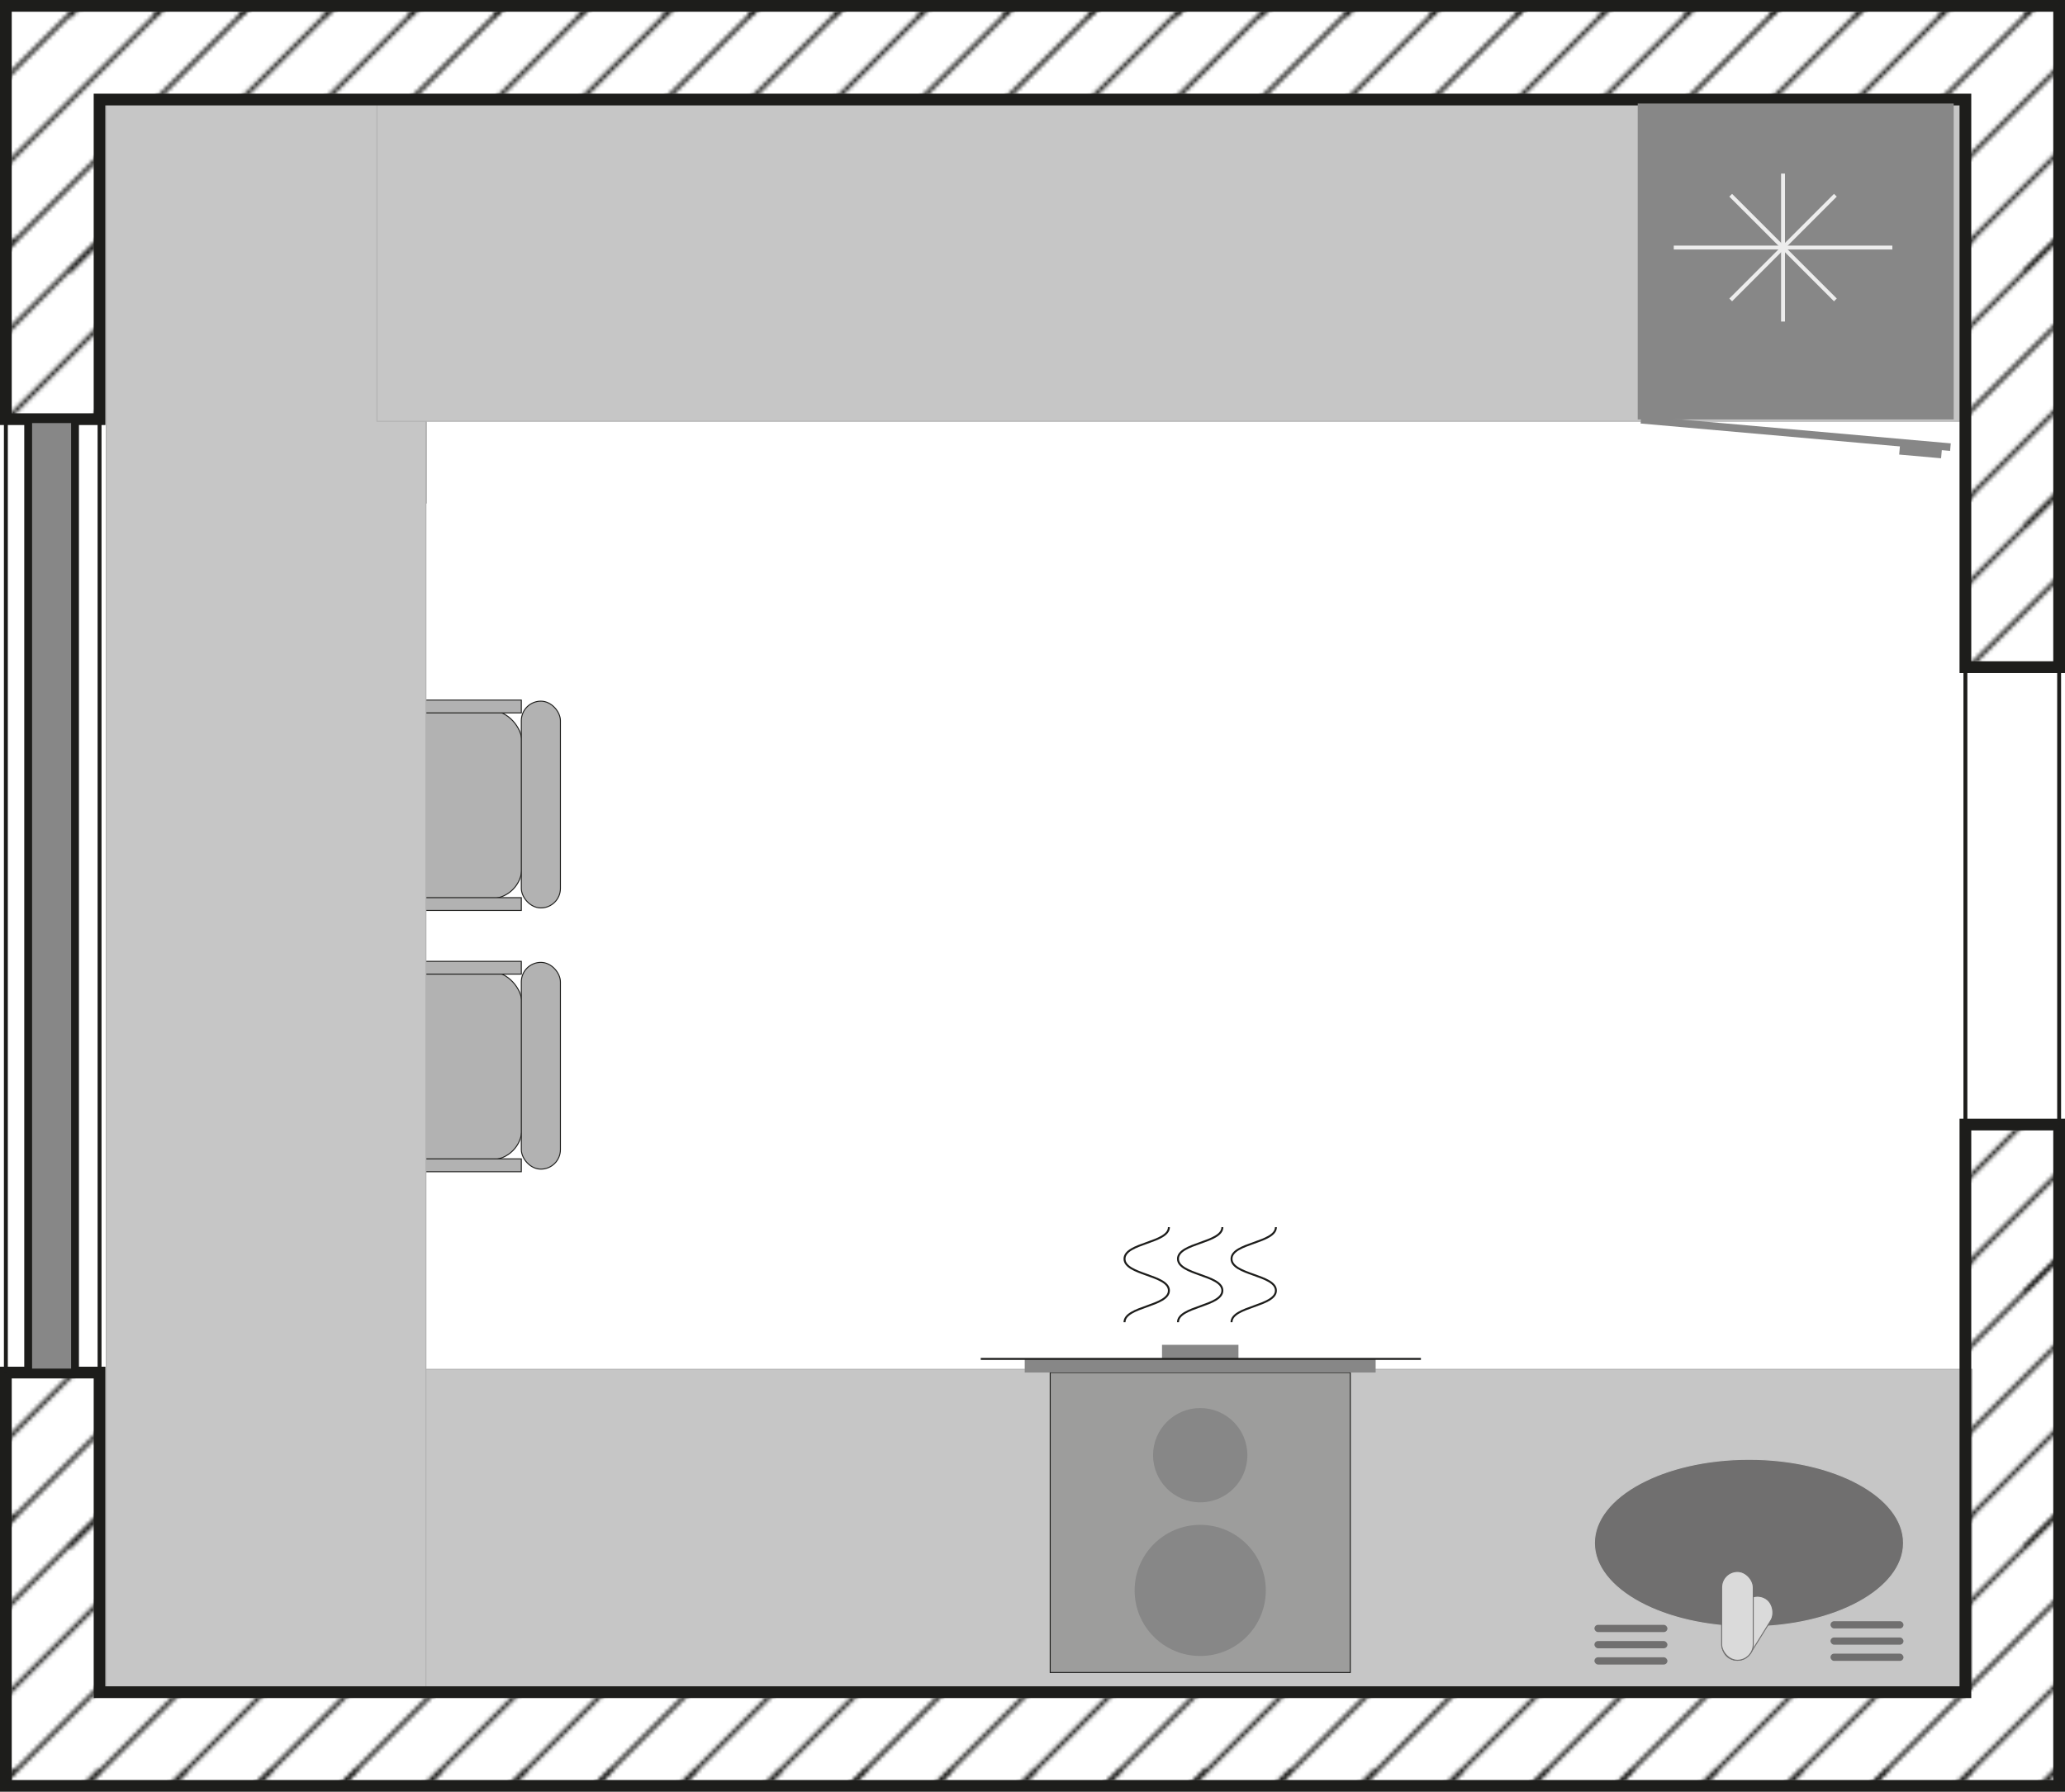 <?xml version="1.0" encoding="UTF-8"?> <svg xmlns="http://www.w3.org/2000/svg" xmlns:xlink="http://www.w3.org/1999/xlink" viewBox="0 0 527.65 457.93"> <defs> <style>.cls-1,.cls-10,.cls-2,.cls-9{fill:none;}.cls-2,.cls-3,.cls-5,.cls-6,.cls-7,.cls-9{stroke:#1d1d1b;}.cls-10,.cls-11,.cls-12,.cls-2,.cls-3,.cls-4,.cls-5,.cls-6,.cls-7,.cls-9{stroke-miterlimit:10;}.cls-3{fill:#b2b2b2;}.cls-11,.cls-12,.cls-3,.cls-4,.cls-7{stroke-width:0.25px;}.cls-4{fill:#c6c6c6;stroke:#b2b2b2;}.cls-5{stroke-width:3px;fill:url(#Новый_образец_узора_12);}.cls-6,.cls-8{fill:#878787;}.cls-6{stroke-width:2px;}.cls-7{fill:#9d9d9c;}.cls-9{stroke-width:0.5px;}.cls-10{stroke:#ededed;}.cls-11,.cls-13{fill:#706f6f;}.cls-11{stroke:#c6c6c6;}.cls-12{fill:#dadada;stroke:#706f6f;}</style> <pattern id="Новый_образец_узора_12" data-name="Новый образец узора 12" width="325.98" height="325.98" patternUnits="userSpaceOnUse" viewBox="0 0 325.98 325.98"> <rect class="cls-1" width="325.98" height="325.98"></rect> <line class="cls-2" x1="300.32" y1="395.37" x2="373.89" y2="321.8"></line> <line class="cls-2" x1="322.02" y1="395.37" x2="395.58" y2="321.8"></line> <line class="cls-2" x1="-25.66" y1="395.37" x2="47.9" y2="321.8"></line> <line class="cls-2" x1="-3.96" y1="395.37" x2="69.6" y2="321.8"></line> <line class="cls-2" x1="17.73" y1="395.37" x2="91.3" y2="321.8"></line> <line class="cls-2" x1="39.43" y1="395.37" x2="112.99" y2="321.8"></line> <line class="cls-2" x1="61.12" y1="395.37" x2="134.69" y2="321.8"></line> <line class="cls-2" x1="82.82" y1="395.37" x2="156.38" y2="321.8"></line> <line class="cls-2" x1="104.51" y1="395.37" x2="178.08" y2="321.8"></line> <line class="cls-2" x1="126.21" y1="395.37" x2="199.77" y2="321.8"></line> <line class="cls-2" x1="147.91" y1="395.37" x2="221.47" y2="321.8"></line> <line class="cls-2" x1="169.6" y1="395.37" x2="243.17" y2="321.8"></line> <line class="cls-2" x1="191.3" y1="395.37" x2="264.86" y2="321.8"></line> <line class="cls-2" x1="212.99" y1="395.37" x2="286.56" y2="321.8"></line> <line class="cls-2" x1="234.69" y1="395.37" x2="308.25" y2="321.8"></line> <line class="cls-2" x1="256.38" y1="395.37" x2="329.95" y2="321.8"></line> <line class="cls-2" x1="278.08" y1="395.37" x2="351.64" y2="321.8"></line> <line class="cls-2" x1="-69.6" y1="395.37" x2="3.96" y2="321.8"></line> <line class="cls-2" x1="-47.9" y1="395.37" x2="25.66" y2="321.8"></line> <line class="cls-2" x1="300.32" y1="330.17" x2="373.89" y2="256.61"></line> <line class="cls-2" x1="322.02" y1="330.17" x2="395.58" y2="256.61"></line> <line class="cls-2" x1="-25.66" y1="330.17" x2="47.9" y2="256.61"></line> <line class="cls-2" x1="-3.96" y1="330.17" x2="69.6" y2="256.61"></line> <line class="cls-2" x1="17.73" y1="330.17" x2="91.3" y2="256.61"></line> <line class="cls-2" x1="39.43" y1="330.17" x2="112.99" y2="256.61"></line> <line class="cls-2" x1="61.12" y1="330.17" x2="134.69" y2="256.61"></line> <line class="cls-2" x1="82.82" y1="330.17" x2="156.38" y2="256.61"></line> <line class="cls-2" x1="104.51" y1="330.17" x2="178.08" y2="256.61"></line> <line class="cls-2" x1="126.21" y1="330.17" x2="199.77" y2="256.61"></line> <line class="cls-2" x1="147.91" y1="330.17" x2="221.47" y2="256.61"></line> <line class="cls-2" x1="169.6" y1="330.17" x2="243.17" y2="256.61"></line> <line class="cls-2" x1="191.3" y1="330.17" x2="264.86" y2="256.61"></line> <line class="cls-2" x1="212.99" y1="330.17" x2="286.56" y2="256.61"></line> <line class="cls-2" x1="234.69" y1="330.17" x2="308.25" y2="256.61"></line> <line class="cls-2" x1="256.38" y1="330.17" x2="329.95" y2="256.61"></line> <line class="cls-2" x1="278.08" y1="330.17" x2="351.64" y2="256.61"></line> <line class="cls-2" x1="-69.6" y1="330.17" x2="3.96" y2="256.61"></line> <line class="cls-2" x1="-47.9" y1="330.17" x2="25.66" y2="256.61"></line> <line class="cls-2" x1="300.32" y1="264.97" x2="373.89" y2="191.41"></line> <line class="cls-2" x1="322.02" y1="264.97" x2="395.58" y2="191.41"></line> <line class="cls-2" x1="-25.66" y1="264.97" x2="47.9" y2="191.41"></line> <line class="cls-2" x1="-3.96" y1="264.97" x2="69.6" y2="191.41"></line> <line class="cls-2" x1="17.73" y1="264.97" x2="91.3" y2="191.41"></line> <line class="cls-2" x1="39.43" y1="264.97" x2="112.99" y2="191.41"></line> <line class="cls-2" x1="61.12" y1="264.97" x2="134.69" y2="191.41"></line> <line class="cls-2" x1="82.82" y1="264.97" x2="156.38" y2="191.41"></line> <line class="cls-2" x1="104.51" y1="264.97" x2="178.08" y2="191.41"></line> <line class="cls-2" x1="126.21" y1="264.97" x2="199.77" y2="191.41"></line> <line class="cls-2" x1="147.91" y1="264.97" x2="221.47" y2="191.41"></line> <line class="cls-2" x1="169.6" y1="264.97" x2="243.17" y2="191.41"></line> <line class="cls-2" x1="191.3" y1="264.97" x2="264.86" y2="191.41"></line> <line class="cls-2" x1="212.99" y1="264.97" x2="286.56" y2="191.41"></line> <line class="cls-2" x1="234.69" y1="264.97" x2="308.25" y2="191.41"></line> <line class="cls-2" x1="256.38" y1="264.97" x2="329.95" y2="191.41"></line> <line class="cls-2" x1="278.08" y1="264.97" x2="351.64" y2="191.41"></line> <line class="cls-2" x1="-69.6" y1="264.97" x2="3.96" y2="191.41"></line> <line class="cls-2" x1="-47.9" y1="264.97" x2="25.66" y2="191.41"></line> <line class="cls-2" x1="300.32" y1="199.78" x2="373.89" y2="126.21"></line> <line class="cls-2" x1="322.02" y1="199.78" x2="395.58" y2="126.21"></line> <line class="cls-2" x1="-25.66" y1="199.78" x2="47.9" y2="126.21"></line> <line class="cls-2" x1="-3.96" y1="199.78" x2="69.6" y2="126.21"></line> <line class="cls-2" x1="17.73" y1="199.78" x2="91.3" y2="126.21"></line> <line class="cls-2" x1="39.43" y1="199.78" x2="112.99" y2="126.21"></line> <line class="cls-2" x1="61.12" y1="199.78" x2="134.69" y2="126.21"></line> <line class="cls-2" x1="82.82" y1="199.78" x2="156.38" y2="126.21"></line> <line class="cls-2" x1="104.51" y1="199.78" x2="178.08" y2="126.21"></line> <line class="cls-2" x1="126.21" y1="199.78" x2="199.77" y2="126.21"></line> <line class="cls-2" x1="147.91" y1="199.78" x2="221.47" y2="126.21"></line> <line class="cls-2" x1="169.6" y1="199.78" x2="243.17" y2="126.21"></line> <line class="cls-2" x1="191.3" y1="199.78" x2="264.86" y2="126.21"></line> <line class="cls-2" x1="212.99" y1="199.78" x2="286.56" y2="126.21"></line> <line class="cls-2" x1="234.69" y1="199.78" x2="308.25" y2="126.21"></line> <line class="cls-2" x1="256.38" y1="199.78" x2="329.95" y2="126.21"></line> <line class="cls-2" x1="278.08" y1="199.78" x2="351.64" y2="126.21"></line> <line class="cls-2" x1="-69.6" y1="199.78" x2="3.96" y2="126.21"></line> <line class="cls-2" x1="-47.9" y1="199.78" x2="25.66" y2="126.21"></line> <line class="cls-2" x1="300.32" y1="134.58" x2="373.89" y2="61.01"></line> <line class="cls-2" x1="322.02" y1="134.58" x2="395.58" y2="61.01"></line> <line class="cls-2" x1="-25.66" y1="134.58" x2="47.9" y2="61.01"></line> <line class="cls-2" x1="-3.96" y1="134.58" x2="69.6" y2="61.01"></line> <line class="cls-2" x1="17.73" y1="134.58" x2="91.3" y2="61.01"></line> <line class="cls-2" x1="39.43" y1="134.58" x2="112.99" y2="61.01"></line> <line class="cls-2" x1="61.12" y1="134.58" x2="134.69" y2="61.01"></line> <line class="cls-2" x1="82.82" y1="134.58" x2="156.38" y2="61.01"></line> <line class="cls-2" x1="104.51" y1="134.58" x2="178.08" y2="61.01"></line> <line class="cls-2" x1="126.21" y1="134.58" x2="199.77" y2="61.01"></line> <line class="cls-2" x1="147.91" y1="134.58" x2="221.47" y2="61.01"></line> <line class="cls-2" x1="169.6" y1="134.58" x2="243.17" y2="61.01"></line> <line class="cls-2" x1="191.3" y1="134.58" x2="264.86" y2="61.01"></line> <line class="cls-2" x1="212.99" y1="134.58" x2="286.56" y2="61.01"></line> <line class="cls-2" x1="234.69" y1="134.58" x2="308.25" y2="61.01"></line> <line class="cls-2" x1="256.38" y1="134.58" x2="329.95" y2="61.01"></line> <line class="cls-2" x1="278.08" y1="134.58" x2="351.64" y2="61.01"></line> <line class="cls-2" x1="-69.6" y1="134.58" x2="3.96" y2="61.01"></line> <line class="cls-2" x1="-47.9" y1="134.58" x2="25.66" y2="61.01"></line> <line class="cls-2" x1="300.32" y1="69.38" x2="373.89" y2="-4.18"></line> <line class="cls-2" x1="322.02" y1="69.38" x2="395.58" y2="-4.18"></line> <line class="cls-2" x1="-25.66" y1="69.38" x2="47.9" y2="-4.18"></line> <line class="cls-2" x1="-3.96" y1="69.38" x2="69.6" y2="-4.18"></line> <line class="cls-2" x1="17.73" y1="69.38" x2="91.3" y2="-4.18"></line> <line class="cls-2" x1="39.43" y1="69.38" x2="112.99" y2="-4.18"></line> <line class="cls-2" x1="61.12" y1="69.38" x2="134.69" y2="-4.18"></line> <line class="cls-2" x1="82.82" y1="69.38" x2="156.38" y2="-4.18"></line> <line class="cls-2" x1="104.51" y1="69.38" x2="178.08" y2="-4.18"></line> <line class="cls-2" x1="126.21" y1="69.38" x2="199.77" y2="-4.18"></line> <line class="cls-2" x1="147.91" y1="69.38" x2="221.47" y2="-4.18"></line> <line class="cls-2" x1="169.6" y1="69.38" x2="243.17" y2="-4.18"></line> <line class="cls-2" x1="191.3" y1="69.38" x2="264.86" y2="-4.18"></line> <line class="cls-2" x1="212.99" y1="69.38" x2="286.56" y2="-4.18"></line> <line class="cls-2" x1="234.69" y1="69.38" x2="308.25" y2="-4.18"></line> <line class="cls-2" x1="256.38" y1="69.38" x2="329.95" y2="-4.18"></line> <line class="cls-2" x1="278.08" y1="69.38" x2="351.64" y2="-4.18"></line> <line class="cls-2" x1="-69.6" y1="69.38" x2="3.96" y2="-4.18"></line> <line class="cls-2" x1="-47.9" y1="69.38" x2="25.66" y2="-4.18"></line> <line class="cls-2" x1="300.32" y1="4.19" x2="373.89" y2="-69.38"></line> <line class="cls-2" x1="322.02" y1="4.19" x2="395.58" y2="-69.38"></line> <line class="cls-2" x1="-25.66" y1="4.19" x2="47.9" y2="-69.38"></line> <line class="cls-2" x1="-3.96" y1="4.19" x2="69.6" y2="-69.38"></line> <line class="cls-2" x1="17.73" y1="4.19" x2="91.3" y2="-69.38"></line> <line class="cls-2" x1="39.43" y1="4.19" x2="112.99" y2="-69.38"></line> <line class="cls-2" x1="61.12" y1="4.19" x2="134.69" y2="-69.38"></line> <line class="cls-2" x1="82.82" y1="4.19" x2="156.38" y2="-69.38"></line> <line class="cls-2" x1="104.51" y1="4.19" x2="178.08" y2="-69.38"></line> <line class="cls-2" x1="126.21" y1="4.19" x2="199.77" y2="-69.38"></line> <line class="cls-2" x1="147.91" y1="4.19" x2="221.47" y2="-69.38"></line> <line class="cls-2" x1="169.6" y1="4.19" x2="243.17" y2="-69.38"></line> <line class="cls-2" x1="191.3" y1="4.19" x2="264.86" y2="-69.38"></line> <line class="cls-2" x1="212.99" y1="4.19" x2="286.56" y2="-69.38"></line> <line class="cls-2" x1="234.69" y1="4.19" x2="308.25" y2="-69.38"></line> <line class="cls-2" x1="256.38" y1="4.19" x2="329.95" y2="-69.38"></line> <line class="cls-2" x1="278.08" y1="4.19" x2="351.64" y2="-69.38"></line> <line class="cls-2" x1="-69.6" y1="4.19" x2="3.96" y2="-69.38"></line> <line class="cls-2" x1="-47.9" y1="4.19" x2="25.66" y2="-69.38"></line> </pattern> </defs> <g id="Слой_2" data-name="Слой 2"> <g id="Слой_1-2" data-name="Слой 1"> <rect class="cls-3" x="58.12" y="80.64" width="48.08" height="48.08" rx="7.93" transform="translate(-22.52 186.83) rotate(-90)"></rect> <rect class="cls-3" x="32.83" y="103.04" width="47.78" height="3.27" transform="translate(-47.96 161.4) rotate(-90)"></rect> <rect class="cls-3" x="83.32" y="103.04" width="47.78" height="3.27" transform="translate(2.53 211.89) rotate(-90)"></rect> <rect class="cls-3" x="77.16" y="107.14" width="9.99" height="52.85" rx="4.99" transform="matrix(0, -1, 1, 0, -51.41, 215.72)"></rect> <rect class="cls-3" x="85.29" y="181.58" width="48.08" height="48.08" rx="7.93" transform="translate(218.65 411.25) rotate(180)"></rect> <rect class="cls-3" x="85.44" y="229.43" width="47.78" height="3.27" transform="translate(218.65 462.12) rotate(180)"></rect> <rect class="cls-3" x="85.44" y="178.94" width="47.78" height="3.27" transform="translate(218.65 361.14) rotate(180)"></rect> <rect class="cls-3" x="133.22" y="179.2" width="9.99" height="52.85" rx="4.99" transform="translate(276.42 411.25) rotate(180)"></rect> <rect class="cls-3" x="85.29" y="248.35" width="48.08" height="48.08" rx="7.93" transform="translate(218.65 544.77) rotate(180)"></rect> <rect class="cls-3" x="85.44" y="296.19" width="47.78" height="3.27" transform="translate(218.65 595.65) rotate(180)"></rect> <rect class="cls-3" x="85.44" y="245.7" width="47.78" height="3.27" transform="translate(218.65 494.67) rotate(180)"></rect> <rect class="cls-3" x="133.22" y="245.96" width="9.99" height="52.85" rx="4.99" transform="translate(276.42 544.77) rotate(180)"></rect> <rect class="cls-4" x="27.14" y="349.97" width="476.76" height="81.69"></rect> <rect class="cls-4" x="-134.62" y="188.21" width="405.2" height="81.69" transform="translate(297.04 161.08) rotate(90)"></rect> <rect class="cls-4" x="96.32" y="25.99" width="405.2" height="81.69" transform="translate(597.83 133.66) rotate(180)"></rect> <polygon class="cls-5" points="502.2 1.5 25.44 1.5 1.5 1.5 1.5 25.44 1.5 107.13 25.44 107.13 25.44 25.44 502.2 25.44 502.2 170.51 526.15 170.51 526.15 25.44 526.15 1.5 502.2 1.5"></polygon> <polygon class="cls-5" points="502.2 287.42 502.2 432.49 25.44 432.49 25.44 350.8 1.5 350.8 1.5 432.49 1.5 456.43 25.44 456.43 502.2 456.43 526.15 456.43 526.15 432.49 526.15 287.42 502.2 287.42"></polygon> <line class="cls-2" x1="1.5" y1="107.13" x2="1.5" y2="350.8"></line> <line class="cls-2" x1="25.44" y1="107.13" x2="25.44" y2="350.8"></line> <line class="cls-2" x1="502.2" y1="170.51" x2="502.2" y2="292.35"></line> <line class="cls-2" x1="526.15" y1="170.51" x2="526.15" y2="287.42"></line> <rect class="cls-6" x="7.2" y="107.13" width="11.97" height="243.66"></rect> <rect class="cls-7" x="268.35" y="350.8" width="76.67" height="76.67"></rect> <circle class="cls-8" cx="306.68" cy="371.92" r="12.05"></circle> <circle class="cls-8" cx="306.68" cy="406.48" r="16.76"></circle> <rect class="cls-8" x="261.84" y="347.31" width="89.67" height="3.48"></rect> <rect class="cls-8" x="296.92" y="343.71" width="19.53" height="4.04"></rect> <path class="cls-9" d="M287.34,337.93c0-4.05,11.34-4.05,11.34-8.09s-11.34-4-11.34-8.1,11.34-4.05,11.34-8.1"></path> <path class="cls-9" d="M301,337.93c0-4.05,11.34-4.05,11.34-8.09s-11.34-4-11.34-8.1,11.34-4.05,11.34-8.1"></path> <path class="cls-9" d="M314.68,337.93c0-4.05,11.34-4.05,11.34-8.09s-11.34-4-11.34-8.1,11.34-4.05,11.34-8.1"></path> <line class="cls-9" x1="250.6" y1="347.31" x2="363.07" y2="347.31"></line> <rect class="cls-8" x="418.47" y="26.46" width="80.74" height="80.74" transform="translate(917.68 133.66) rotate(180)"></rect> <rect class="cls-8" x="419.15" y="109.82" width="79.39" height="1.93" transform="translate(906.12 261.6) rotate(-174.94)"></rect> <rect class="cls-8" x="485.37" y="114.01" width="10.75" height="2.66" transform="translate(969.41 273.5) rotate(-174.94)"></rect> <line class="cls-10" x1="483.53" y1="63.27" x2="427.68" y2="63.27"></line> <line class="cls-10" x1="455.6" y1="44.37" x2="455.6" y2="82.18"></line> <line class="cls-10" x1="468.98" y1="49.9" x2="442.23" y2="76.65"></line> <line class="cls-10" x1="442.23" y1="49.9" x2="468.98" y2="76.65"></line> <ellipse class="cls-11" cx="446.9" cy="394.37" rx="39.49" ry="21.39"></ellipse> <rect class="cls-12" x="442.49" y="407.23" width="8.07" height="17.84" rx="4.04" transform="translate(286.7 -172.94) rotate(31.84)"></rect> <rect class="cls-12" x="439.92" y="401.64" width="8.07" height="22.69" rx="4.04"></rect> <rect class="cls-13" x="407.41" y="415.28" width="18.65" height="1.85" rx="0.93"></rect> <rect class="cls-13" x="407.41" y="419.42" width="18.65" height="1.85" rx="0.93"></rect> <rect class="cls-13" x="407.41" y="423.57" width="18.65" height="1.85" rx="0.93"></rect> <rect class="cls-13" x="467.73" y="414.35" width="18.65" height="1.85" rx="0.93"></rect> <rect class="cls-13" x="467.73" y="418.5" width="18.65" height="1.85" rx="0.93"></rect> <rect class="cls-13" x="467.73" y="422.64" width="18.65" height="1.85" rx="0.93"></rect> </g> </g> </svg> 